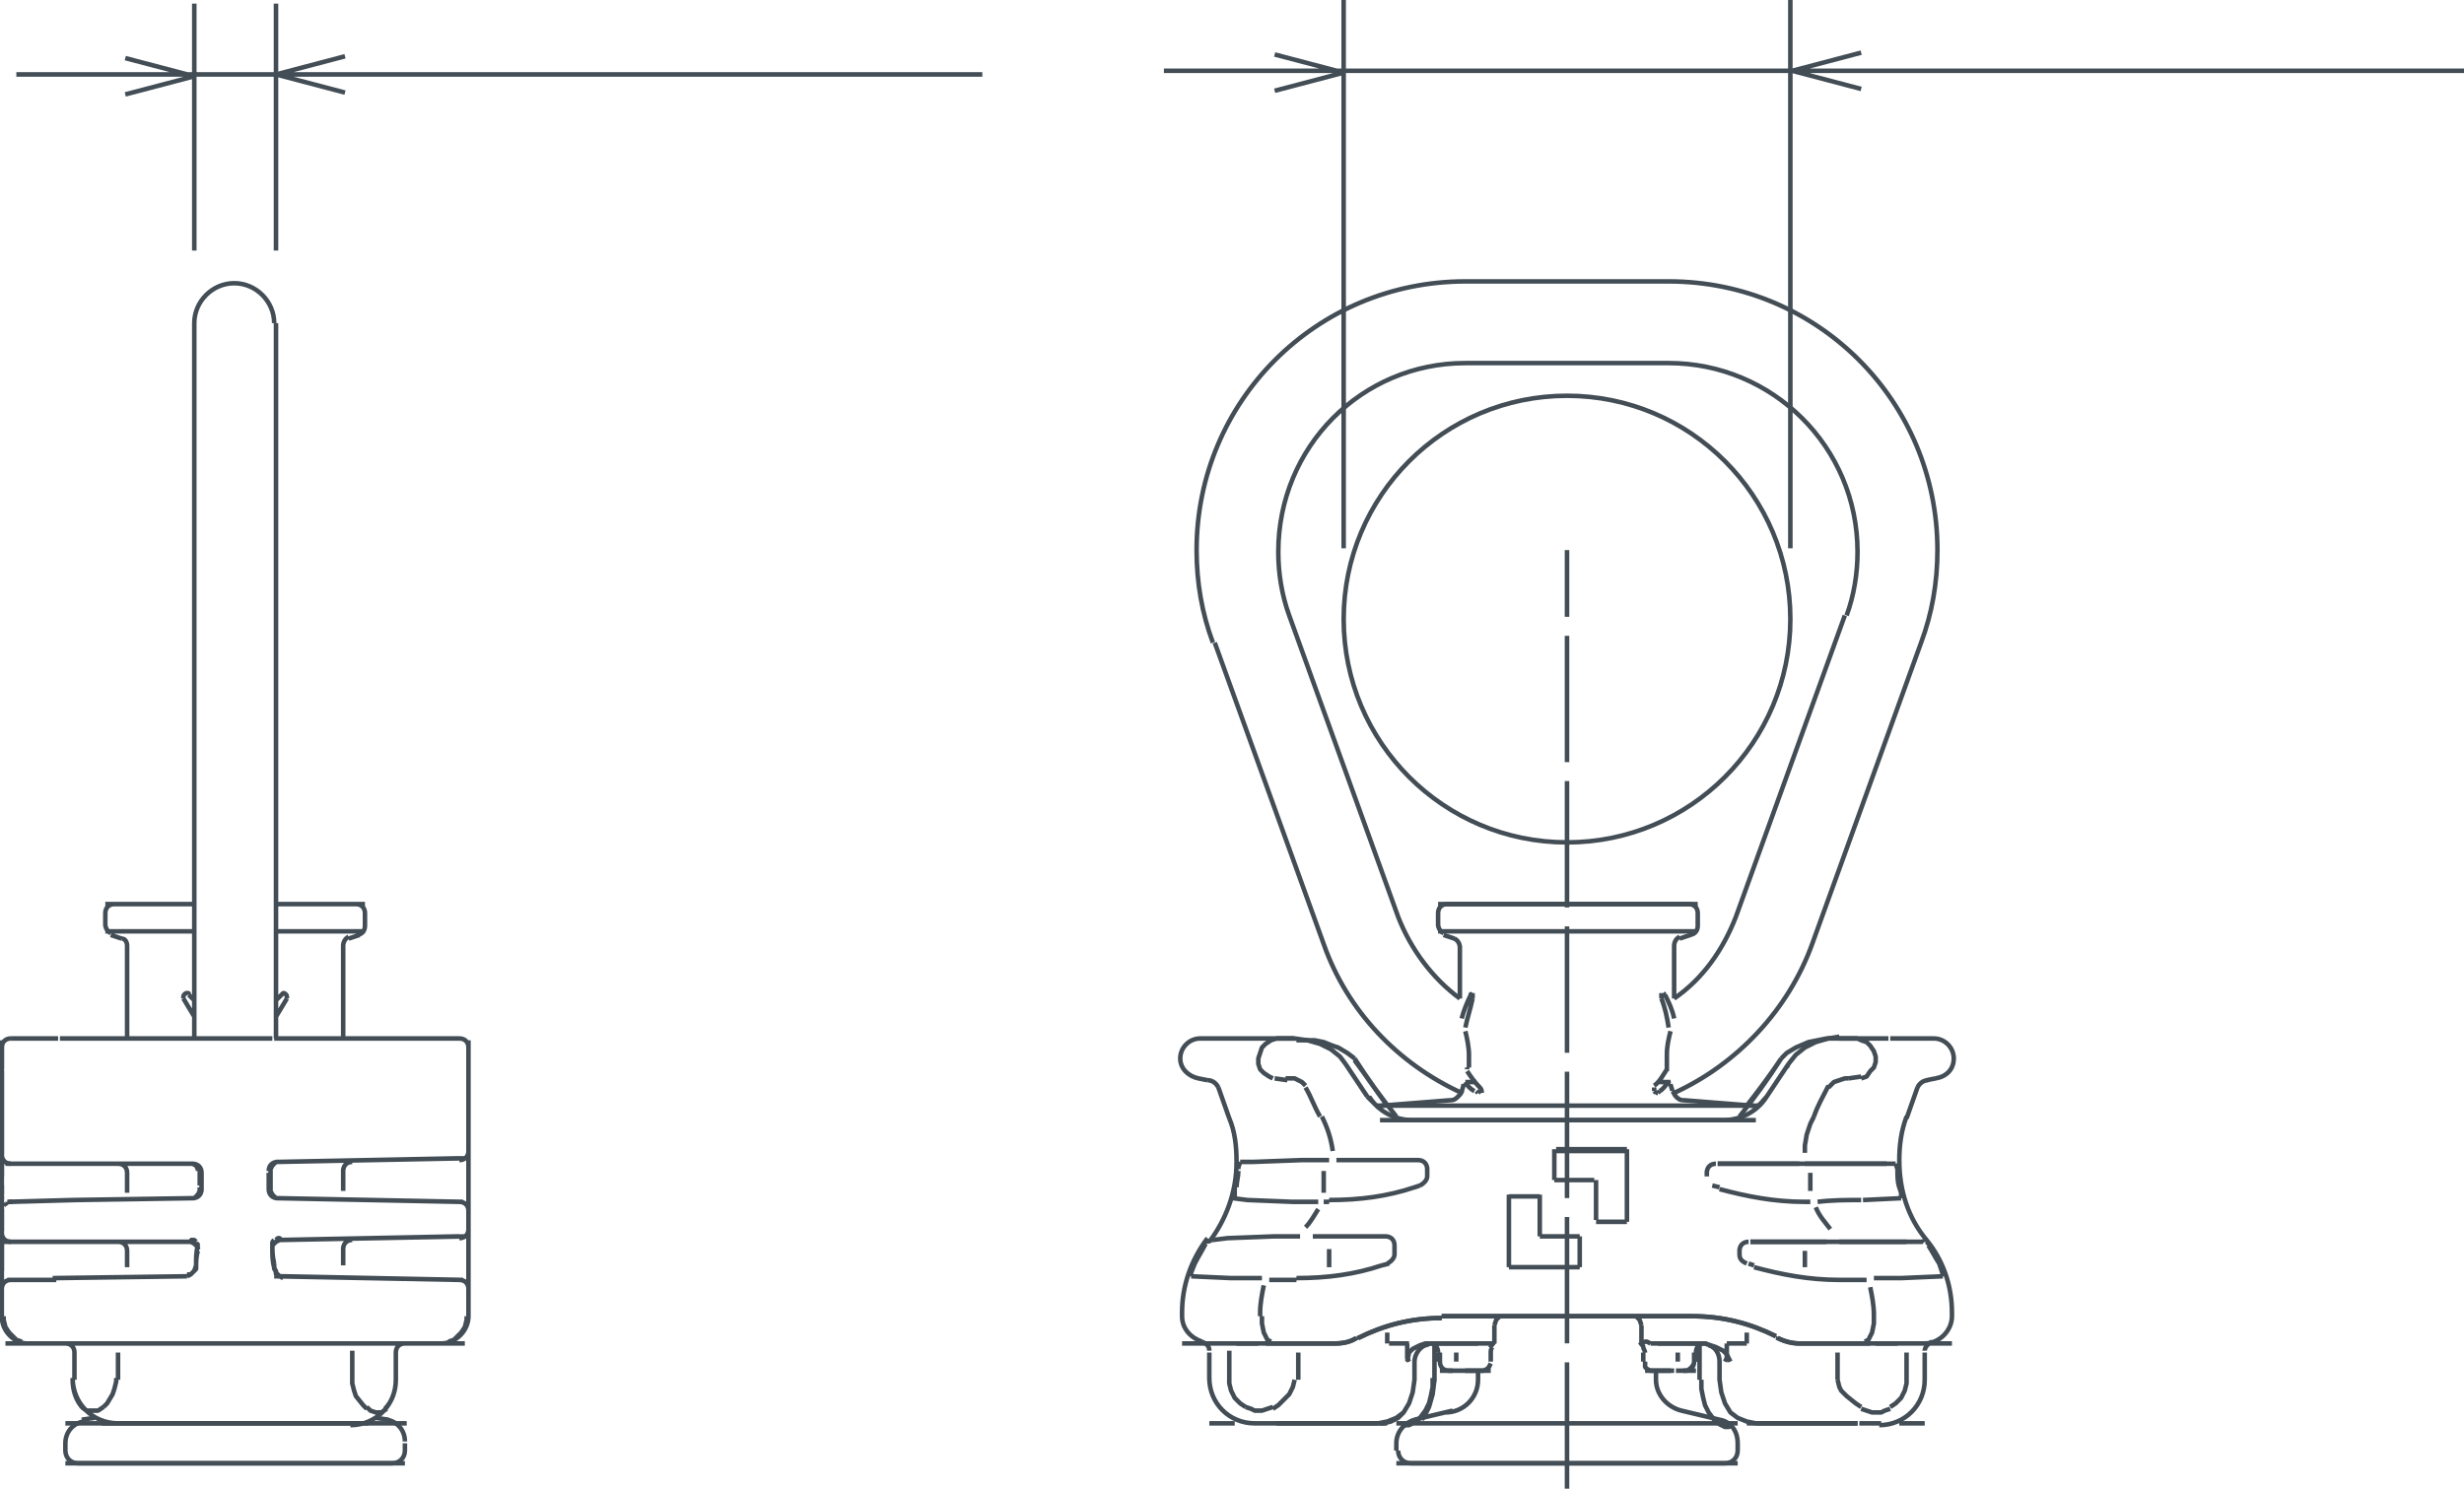<?xml version="1.0" encoding="utf-8"?>
<!-- Generator: Adobe Illustrator 27.2.0, SVG Export Plug-In . SVG Version: 6.00 Build 0)  -->
<svg version="1.1" id="Ebene_1" xmlns="http://www.w3.org/2000/svg" xmlns:xlink="http://www.w3.org/1999/xlink" x="0px" y="0px"
	 viewBox="0 0 135.7 82" style="enable-background:new 0 0 135.7 82;" xml:space="preserve">
<style type="text/css">
	.st0{fill:none;stroke:#434D55;stroke-width:0.25;stroke-linejoin:bevel;}
	.st1{fill:none;stroke:#434D55;stroke-width:0.25;stroke-linejoin:bevel;stroke-dasharray:0,0,0,0,6.96,1.044;}
	.st2{fill:none;stroke:#434D55;stroke-width:0.25;stroke-linejoin:round;stroke-dasharray:0,0,0,0,0,0;}
</style>
<g id="b">
	<g id="c">
		<g>
			<path class="st0" d="M98.6,30.2V0 M74,30.2V0"/>
			<path class="st0" d="M92,59.6h-0.6 M80.3,60.4c-0.1,0.1-0.2,0.2-0.4,0.2 M80.4,55v-2.9 M92.2,55v-2.9 M92.7,60.6
				c-0.2,0-0.3-0.1-0.4-0.2 M79.9,60.6l-3.8,0.3 M80.1,51.7c0.2,0.1,0.3,0.3,0.3,0.5 M92.2,52.1L92.2,52.1c0-0.2,0.1-0.4,0.3-0.5
				 M92.7,60.6l3.8,0.3 M75.9,61c0.1-0.1,0.2-0.1,0.3-0.1 M80.1,51.7l-0.6-0.2 M92.5,51.7l0.6-0.2 M96.5,60.9c0.1,0,0.2,0.1,0.3,0.1
				 M79.5,51.4c-0.2-0.1-0.3-0.3-0.3-0.5 M93.5,51c0,0.3-0.2,0.5-0.5,0.5 M79.2,51v-0.7 M93.5,51v-0.7 M79.2,50.3L79.2,50.3
				c0-0.3,0.2-0.5,0.5-0.5 M93,49.8L93,49.8c0.3,0,0.5,0.2,0.5,0.5 M81.2,60.1c-0.2-0.1-0.4-0.3-0.5-0.5 M80.7,59.6
				C80.7,59.6,80.7,59.6,80.7,59.6 M80.6,59.7L80.6,59.7L80.6,59.7L80.6,59.7 M80.6,59.7c0,0.2-0.1,0.3-0.1,0.5 M81.4,60.2
				L81.4,60.2C81.4,60.2,81.4,60.2,81.4,60.2 M81.5,60.1L81.5,60.1l-0.1,0.1l0,0 M81.4,60.2l-0.1-0.1 M80.5,60.1
				c0,0.1-0.1,0.2-0.2,0.3 M80.5,56.1c0.1-0.4,0.3-0.9,0.5-1.3 M81,54.8C81,54.8,81,54.7,81,54.8 M81.1,55l0-0.2l0-0.1l0,0l0,0l0,0
				 M80.7,56.6c0.1-0.5,0.3-1.1,0.4-1.6 M80.7,56.8c0.1,0.4,0.2,0.9,0.2,1.3c0,0.2,0,0.4,0,0.7 M80.8,58.9c0,0,0-0.1,0-0.1
				c0,0,0,0,0,0 M81.5,59.9c-0.3-0.3-0.5-0.6-0.7-0.9 M81.5,59.9c0,0,0.1,0.1,0.1,0.2c0,0,0,0.1,0,0.1 M91.1,60.1
				C91.1,60.1,91.1,60.1,91.1,60.1c0-0.1,0-0.2,0-0.2 M91.8,58.9c-0.2,0.3-0.4,0.7-0.7,0.9 M91.8,58.8
				C91.8,58.8,91.8,58.8,91.8,58.8c0,0.1,0,0.1,0,0.2 M91.8,58.8c0-0.2,0-0.4,0-0.7c0-0.5,0.1-0.9,0.2-1.3 M91.5,55
				c0.2,0.5,0.3,1,0.4,1.6 M91.6,54.7C91.6,54.7,91.7,54.8,91.6,54.7 M91.5,55l0-0.2l0-0.1l0,0l0,0l0,0 M91.7,54.8
				c0.2,0.4,0.4,0.8,0.5,1.3 M91.3,60.2l0.1-0.1 M91.3,60.2C91.3,60.2,91.2,60.2,91.3,60.2 M91.1,60.1L91.1,60.1l0.1,0.1l0,0
				 M92.3,60.4c-0.1-0.1-0.1-0.2-0.2-0.3 M92.1,60.1C92.1,60,92,59.8,92,59.7 M91.9,59.6C92,59.6,92,59.6,91.9,59.6 M92,59.7
				L92,59.7L92,59.7L92,59.7 M91.9,59.6c-0.2,0.2-0.3,0.4-0.5,0.5 M89.5,49.8h-9.9 M93,49.8h-3.5 M75.3,60.4
				c-0.4-0.6-0.8-1.2-1.2-1.8 M75.3,60.4c-0.4-0.6-0.8-1.2-1.2-1.8 M98.5,58.6l-0.1,0.2 M98.5,58.6c-0.4,0.6-0.8,1.2-1.2,1.8
				 M78.5,74.1c0.1,0,0.2-0.1,0.3-0.1 M77.9,75c0-0.4,0.3-0.8,0.6-0.9 M77.9,75l0,1 M66.2,73.9c0.2,0.1,0.4,0.2,0.4,0.5 M66.2,73.9
				c-0.6-0.2-1.1-0.7-1.1-1.4 M66.6,76v-1.5 M78.5,74.1c0.1,0,0.2-0.1,0.3-0.1 M77.9,75c0-0.4,0.3-0.8,0.6-0.9 M77.9,76l0-1
				 M93.8,74c0.1,0,0.2,0,0.3,0.1 M94.1,74.1c0.4,0.1,0.6,0.5,0.6,0.9 M94.7,76l0-1 M93.8,74c0.1,0,0.2,0,0.3,0.1 M106,74.4
				c0-0.2,0.2-0.4,0.4-0.5 M107.5,72.5c0,0.8-0.7,1.5-1.5,1.5 M106,76v-1.5 M78.8,74c0.2,0,0.4,0.2,0.4,0.5 M79.3,74.5l0,0.5
				 M79.8,75.5c-0.3,0-0.5-0.2-0.5-0.5 M93.4,74.5c0-0.3,0.2-0.5,0.4-0.5 M93.3,75l0-0.5 M93.3,75c0,0.2-0.2,0.4-0.4,0.5 M93.4,74.5
				c0-0.3,0.2-0.5,0.4-0.5 M93.4,74.5l0,0.5 M93.3,75c0,0.3-0.2,0.5-0.5,0.5 M107.5,72.3v0.2 M65.1,72.3v0.2 M96.7,78.4l-0.5-0.1
				l-0.5-0.2l-0.4-0.3l-0.3-0.5l-0.2-0.6l-0.1-0.7l0-0.1 M106,76c0,1.4-1.1,2.5-2.5,2.5h0 M106.1,68.3c0.9,1.1,1.4,2.5,1.4,4
				 M106.1,68.3c-1-1.2-1.5-2.7-1.5-4.4c0-0.8,0.1-1.6,0.4-2.4 M105,61.6l0.6-1.7 M105.6,59.9c0.1-0.2,0.3-0.4,0.6-0.4 M106.1,59.5
				l0.5-0.1 M106.5,57.2c0.6,0,1.1,0.5,1.1,1.1c0,0.6-0.4,1-1,1.1 M66,59.4c-0.5-0.1-1-0.5-1-1.1c0-0.6,0.5-1.1,1.1-1.1 M66.5,59.5
				L66,59.4 M66.5,59.5c0.3,0,0.5,0.2,0.6,0.4 M67.7,61.6l-0.6-1.7 M67.7,61.6c0.3,0.7,0.4,1.5,0.4,2.4c0,1.7-0.6,3.2-1.5,4.4
				 M77.9,76l-0.1,0.7l-0.2,0.6l-0.3,0.5L77,78.1l-0.4,0.2l-0.4,0.1l-0.2,0 M75.9,78.4l0.5-0.1l0.5-0.2l0.4-0.3l0.3-0.5l0.2-0.6
				l0.1-0.7l0-0.1 M71.3,57.2l0.7,0.1l0.7,0.2l0.6,0.3l0.5,0.4l0.3,0.4 M65.1,72.3L65.1,72.3c0-1.5,0.5-2.9,1.4-4.1 M98.5,58.6
				l0.4-0.5l0.5-0.4l0.6-0.3l0.7-0.2l0.6-0.1 M71.3,57.2l0.7,0.1l0.7,0.2l0.6,0.3l0.5,0.4l0.3,0.4 M69.1,78.4
				c-1.4,0-2.5-1.1-2.5-2.5 M77.8,61.7c-1,0-1.9-0.5-2.4-1.3 M75.9,61c-0.2-0.2-0.4-0.4-0.6-0.6 M77.8,61.7h17.1 M97.3,60.4
				c-0.2,0.2-0.3,0.4-0.6,0.6 M97.3,60.4c-0.5,0.8-1.4,1.3-2.4,1.3 M82.3,73.7c0,0.1,0,0.2,0,0.3 M82.3,73.7l0-0.7 M78.9,74h2.5
				 M82.2,74L82.2,74 M82.2,74c0,0.1-0.1,0.1-0.1,0.2 M82.1,74.5c0-0.1,0-0.2,0.1-0.3 M77.5,74l0,0.6 M77.5,74.6l0,0.2l0.1,0.2
				 M82.7,72.5l-0.1,0l-0.1,0.1l-0.1,0.1L82.3,73 M68.1,74h2.1 M76.4,74L76.4,74 M76.5,74h1.1 M76.5,74L76.5,74 M90.4,74
				c0-0.1,0-0.2,0-0.3 M90.4,74L90.4,74 M91.3,74h2.5 M90.4,73.7l0-0.7 M90.5,74.2c0-0.1-0.1-0.1-0.1-0.2 M90.5,74.2
				c0,0.1,0.1,0.2,0.1,0.3 M95.1,74l0,0.6 M95.1,74.6l0,0.2L95,75 M90,72.5l0.1,0l0.1,0.1l0.1,0.1l0.1,0.3 M103.6,74h0.9 M96.3,74
				L96.3,74 M96.2,74L96.2,74 M96.2,74h-1.1 M82.1,74.5l0,0.5 M81.4,75.5l0.3,0l0.2-0.1l0.1-0.1l0.1-0.2 M81.4,75.5h-1 M80.4,75.5
				h-0.6 M90.5,74.5l0,0.5 M92.9,75.5h-0.6 M92.2,75.5h-1 M91.2,75.5l-0.3,0l-0.2-0.1l-0.1-0.1L90.6,75 M99.1,74h3.4 M102.5,74h1.2
				 M70.2,74h3.4 M79.4,72.5h13.8 M74.8,73.7c1.4-0.7,2.9-1.1,4.6-1.1 M74.7,73.7c0,0,0.1,0,0.1-0.1 M74.7,73.7
				C74.4,73.9,74,74,73.5,74h0 M99.1,74c-0.4,0-0.8-0.1-1.2-0.3 M97.8,73.7C97.9,73.7,97.9,73.7,97.8,73.7 M93.2,72.5L93.2,72.5
				c1.7,0,3.2,0.4,4.6,1.1 M103.6,78.4h-1.2 M102.3,78.4h-5.6 M102.9,68.4h2.1 M100.6,68.4h2.3 M101.9,64.1h2 M99.1,64.1h2.8
				 M102.3,57.2h1.7 M104.1,57.2h2.4 M106.4,57.2h0.1 M66.2,57.2h4.1 M66.1,57.2h0.1 M83.1,69.8v-4 M84.8,65.9h-1.7 M84.8,65.9h-1.7
				 M84.8,68.1v-2.3 M87,68.1h-2.2 M87,69.8v-1.7 M83.1,69.8H87 M85.6,65v-1.7 M89.6,63.4h-3.9 M89.6,63.3h-3.9 M89.6,67.3v-4
				 M87.9,67.3h1.7 M87.9,65v2.2 M85.6,65h2.2 M96.4,68.4h4.2 M94.6,64.1h4.5 M101.3,57.2h1 M70.3,57.2h1 M75.9,78.4h-5.6
				 M70.3,78.4h-1.2 M95.7,79.9c0,0.4-0.3,0.7-0.7,0.7h0 M77.7,80.6c-0.4,0-0.7-0.3-0.7-0.7 M76.9,79.5v0.4 M95.7,79.5v0.4
				 M94.7,78.2c0.6,0.1,1,0.6,1,1.3 M76.9,79.5L76.9,79.5c0-0.6,0.4-1.1,1-1.3 M80,77.7l-2.1,0.5 M92.6,77.7l2.1,0.5 M91.2,75.5V76
				 M81.4,75.5V76 M92.6,77.7c-0.8-0.2-1.4-0.9-1.4-1.7 M81.4,76c0,1-0.8,1.8-1.8,1.8 M82.2,80.6h12.8 M77.7,80.6h4.5 M15.2,13.8
				V0.2 M10.7,13.8V0.2"/>
			<path class="st0" d="M0.1,69.1v0.9 M0.1,69.1v-0.3 M0.1,67.9v1 M0.6,68.4c-0.3,0-0.5-0.2-0.5-0.5 M0.1,66.7v1.2 M0.5,66.2
				c0,0,0.1,0,0.2,0 M0.3,66.3c0,0,0.1,0,0.1-0.1 M0.2,66.4C0.2,66.4,0.2,66.4,0.2,66.4 M0.2,66.5C0.2,66.5,0.2,66.5,0.2,66.5
				 M0.1,66.7L0.1,66.7c0,0,0-0.1,0-0.1 M0.1,65.9v0.8 M0.1,65.9L0.1,65.9 M0.1,65.8v-1 M0.1,64.8v-0.3 M0.1,63.6v1 M0.6,64.1
				c-0.3,0-0.5-0.2-0.5-0.5 M0.1,61.4v2.2 M0.1,61.4v-1.7 M0.1,59v0.8 M0.1,59L0.1,59 M0.1,58.9v-1.2 M0.1,57.7L0.1,57.7
				c0-0.3,0.2-0.5,0.5-0.5 M4.3,80.6c-0.4,0-0.7-0.3-0.7-0.7 M22.3,79.9c0,0.4-0.3,0.7-0.7,0.7h0 M22.3,79.5v0.4 M3.6,79.5v0.4
				 M3.6,79.5L3.6,79.5c0-0.6,0.4-1.1,1-1.2 M21.3,78.2c0.6,0.1,1,0.6,1,1.2 M20.7,78.1l0.7,0.1 M5.2,78.1l-0.7,0.1 M4.3,80.6h16.2
				 M20.5,80.6h1.1 M10.7,55.9L10.7,55.9 M15.2,55.9L15.2,55.9 M95.7,80.6H81.8 M81.8,80.6h-4.9 M81.8,78.4h13.9 M76.9,78.4h4.9
				 M76,61.7h20.7 M76.4,60.9c-0.6-0.8-1.2-1.7-1.8-2.5 M76.9,61.5c-0.8-1-1.6-2.1-2.3-3.2 M98.1,58.3c-0.6,0.9-1.2,1.7-1.9,2.6
				 M98.1,58.3c-0.7,1.1-1.5,2.2-2.3,3.2 M79.2,74l-0.4,0L78.5,74l-0.3,0.1l-0.4,0.2l-0.2,0.2L77.5,75 M82.3,74.1L82.2,74l-0.1,0
				l-0.1,0L81.8,74 M81.8,74h-2.6 M79,76l0-2 M76.4,74l0-0.6 M69.3,74h-4.2 M71.5,76v-1.5 M67.7,74.4V76 M79,74.1l0,2 M90.9,74
				l-0.2-0.1l-0.1,0L90.4,74l-0.1,0.1 M93.5,74l0.4,0l0.3,0.1l0.3,0.1l0.4,0.2l0.2,0.2l0.2,0.4 M93.5,74h-2.6 M93.6,74l0,2 M96.2,74
				l0-0.6 M107.5,74h-2.6 M105,76v-1.5 M101.2,74.5V76 M80.2,75l0-0.5 M79.1,75l0-0.5 M82.1,75.5h-1.4 M81.4,75.5h0.7 M79.3,75.5H80
				 M93.5,74.5l0,0.5 M93.5,75l0-0.5 M92.4,75l0-0.5 M92.7,75.5h0.7 M92,75.5h-1.4 M90.6,75.5h0.7 M70,73.9l-0.2-0.1l-0.1-0.2
				l-0.1-0.2l-0.1-0.5l0-0.4 M102.7,73.9l0.2-0.1l0.1-0.2l0.1-0.2l0.1-0.5l0-0.4 M99.1,74h3.9 M104.9,74h-1.6 M69.7,74h3.9
				 M79.4,72.5h13.8 M74.8,73.7c1.4-0.7,2.9-1.1,4.6-1.1h0 M74.7,73.7L74.7,73.7 M74.7,73.7C74.4,73.9,74,74,73.6,74h0 M99.1,74
				L99.1,74c-0.4,0-0.8-0.1-1.2-0.3 M97.8,73.7L97.8,73.7 M93.2,72.5L93.2,72.5c1.7,0,3.2,0.4,4.6,1.1 M103.2,72.5v-0.2 M69.4,72.3
				v0.2 M93.7,76l0,0.5l0.1,0.5l0.1,0.4l0.2,0.4l0.3,0.4l0.2,0.2l0.2,0.1l0.2,0.1l0.2,0l0.2-0.1 M99.4,68.9v0.9 M99.7,64.6v1
				 M72.9,64.5v1.2 M73.2,68.8v1 M106.8,69.6l0.1,0.3l0.1,0.3l0,0.1l0,0 M106.2,68.6c0.2,0.3,0.4,0.7,0.6,1 M106.1,68.4
				c0.1,0.1,0.1,0.1,0.2,0.2 M104.4,64.1L104.4,64.1l0.1,0.3l0,0.1 M104.6,65.4c-0.1-0.3-0.1-0.6-0.1-0.9 M104.6,65.4l0.1,0.3l0,0.3
				v0l0,0 M106,68.4L106,68.4l-0.1-0.1h0l0,0l0,0l0,0l0,0.1 M104.6,78.4h1.4 M104.1,77.5l0.3-0.2l0.3-0.3l0.2-0.4l0.1-0.4l0-0.2
				 M102.5,77.6l0.3,0.1l0.3,0.1l0.3,0l0.2,0l0.2-0.1l0.3-0.1 M101.2,76l0.1,0.4l0.1,0.2l0.3,0.3l0.5,0.4l0.3,0.2 M102.3,78.4h-6.1
				 M104.7,70.4l2.3-0.1 M104.8,70.4c-0.5,0-1.1,0-1.6,0 M105.9,68.4h-2.3 M103.7,68.4h-2.4 M102.6,66.1l2.1-0.1 M102.5,66.1
				c-0.8,0-1.6,0-2.4,0.1 M104.4,64.1h-5 M66.8,68.3L66.8,68.3L66.8,68.3L66.8,68.3L66.8,68.3L66.8,68.3L66.8,68.3L66.8,68.3l-0.2,0
				 M68,65.4L68,65.7l0,0.3v0l0,0 M68.2,64.5c0,0.3-0.1,0.6-0.1,0.9 M68.3,64L68.3,64l-0.1,0.3l0,0.1 M73.2,63.9l-1.5,0L69,64
				L68.3,64 M72.6,66.2l-1.4,0l-2.5-0.1L67.9,66 M71.6,68.1l-1.4,0l-2.6,0.1l-0.8,0.1 M66.5,68.5c0-0.1,0.1-0.1,0.1-0.2 M65.8,69.6
				c0.2-0.4,0.4-0.7,0.6-1.1 M65.6,70.3L65.6,70.3l0-0.2l0.2-0.5 M65.6,70.3l2.2,0.1l1.7,0 M77.2,78.4l0.2,0.1l0.2,0l0.2-0.1
				l0.2-0.1l0.2-0.2l0.3-0.4l0.2-0.4l0.1-0.4l0.1-0.5l0-0.5 M77.4,78.5c-0.1,0-0.1,0-0.2-0.1 M79,76l-0.1,0.8l-0.2,0.7l-0.2,0.4
				l-0.2,0.3 M101.3,57.2l-0.7,0l-0.5,0.1l-0.5,0.1l-0.7,0.3L98.4,58l-0.3,0.3 M74.6,58.3L74.2,58l-0.5-0.3l-0.3-0.1l-0.5-0.2
				l-0.5-0.1l-0.7,0l-0.3,0 M103,70.9c0.1,0.5,0.2,1,0.2,1.5 M101.3,70.5h1.5 M101.3,70.5L101.3,70.5c-1.7,0-3.2-0.3-4.7-0.7
				 M96.6,69.7l-0.3-0.1 M96.2,69.6c-0.2-0.1-0.4-0.2-0.4-0.5v0 M95.8,69.1v-0.3 M95.8,68.9L95.8,68.9c0-0.3,0.2-0.5,0.5-0.5
				c0,0,0,0,0,0 M96.4,68.4h4.2 M100.8,67.7c-0.3-0.4-0.6-0.7-0.8-1.2 M99.4,66.2h0.3 M99.4,66.2L99.4,66.2c-1.7,0-3.2-0.3-4.7-0.7
				 M94.7,65.4l-0.4-0.1 M94,64.8v-0.3 M94,64.6L94,64.6c0-0.3,0.2-0.5,0.5-0.5c0,0,0,0,0,0 M94.6,64.1h4.5 M99.9,61.5l-0.2,0.4
				l-0.2,0.6l-0.1,0.6l0,0.4 M100.7,59.8c-0.3,0.6-0.6,1.1-0.8,1.7 M101.8,59.4l-0.2,0l-0.3,0.1l-0.3,0.1l-0.3,0.3 M101.8,59.4
				l0.7-0.1 M102.5,59.4l0.3-0.1L103,59l0.2-0.2l0.1-0.3l0-0.3l-0.1-0.3l-0.2-0.3l-0.2-0.2l-0.3-0.1l-0.2-0.1 M101.3,57.2h1
				 M101.3,57.2l-0.7,0l-0.5,0.1l-0.5,0.1l-0.7,0.3L98.4,58l-0.3,0.3 M74.6,58.3L74.2,58l-0.5-0.3l-0.3-0.1l-0.5-0.2l-0.5-0.1
				l-0.7,0l-0.3,0 M70.3,57.2h1 M70.3,57.2L70,57.3l-0.3,0.2l-0.2,0.2L69.4,58l-0.1,0.3l0,0.3l0.1,0.3l0.2,0.2l0.3,0.2l0.2,0.1
				 M70.2,59.4l0.7,0.1 M71.9,59.8l-0.2-0.2l-0.2-0.1l-0.2-0.1l-0.4,0l-0.1,0 M72.7,61.5c-0.3-0.5-0.5-1.1-0.8-1.6 M72.8,61.5
				c0.3,0.6,0.5,1.2,0.6,1.9 M78.1,63.9h-4.5 M78.1,63.9C78.1,63.9,78.1,63.9,78.1,63.9c0.3,0,0.5,0.2,0.5,0.5v0 M78.6,64.8v-0.5
				 M78.6,64.8L78.6,64.8c0,0.2-0.2,0.4-0.4,0.5 M77.9,65.4l0.3-0.1 M77.9,65.4c-1.5,0.5-3,0.7-4.7,0.7h0 M73.2,66.2h-0.3
				 M72.6,66.6c-0.2,0.3-0.4,0.7-0.7,1 M76.3,68.1h-4 M76.3,68.1L76.3,68.1c0.3,0,0.5,0.2,0.5,0.5v0 M76.8,69.1v-0.5 M76.8,69.1
				L76.8,69.1c0,0.2-0.2,0.4-0.4,0.5 M76.1,69.7l0.4-0.1 M76.1,69.7c-1.5,0.5-3,0.7-4.7,0.7h0 M71.4,70.5h-1.5 M69.4,72.3
				c0-0.5,0.1-1,0.2-1.5 M70.1,77.6l0.3-0.2l0.4-0.4l0.2-0.2l0.2-0.4l0.1-0.4 M68.6,77.5l0.3,0.1l0.2,0.1l0.2,0l0.2,0l0.3-0.1
				l0.3-0.1 M76.4,78.4h-6.1 M67.7,76l0,0.2l0.1,0.4L68,77l0.3,0.3l0.3,0.2 M68,78.4h-1.4 M75.8,60.9H76 M91.4,60.9H75.8 M96.9,60.9
				h-0.2 M91.4,60.9h5.5 M89.7,51.3H79.2 M89.7,51.3h3.7 M79.2,49.8h10.6 M93.5,49.8H82.9 M105.8,35.4l-6,16.6 M91.9,15.5
				c8.2,0,14.8,6.6,14.8,14.8c0,1.8-0.3,3.5-0.9,5.1 M86.3,15.5h5.6 M80.7,15.5h5.6 M66.8,35.4c-0.6-1.6-0.9-3.3-0.9-5.1
				c0-8.2,6.6-14.8,14.8-14.8 M72.9,52l-6-16.6 M99.8,52c-1.3,3.6-4.1,6.6-7.6,8.2 M80.5,60.2c-3.5-1.6-6.3-4.5-7.6-8.2 M101.6,33.9
				l-6,16.6 M91.9,20c5.7,0,10.4,4.6,10.4,10.4c0,1.2-0.2,2.4-0.6,3.5 M86.3,20h5.6 M80.7,20h5.6 M71,33.9c-0.4-1.1-0.6-2.3-0.6-3.5
				C70.4,24.6,75,20,80.7,20 M77,50.5l-6-16.6 M95.6,50.5c-0.7,1.8-1.8,3.4-3.4,4.5 M80.4,55c-1.5-1.1-2.7-2.7-3.4-4.5 M81.3,59.6
				h-0.6"/>
			<path class="st0" d="M25.6,74H2.8 M21.8,76v-1.5 M19.4,74.4V76 M6.5,76v-1.5 M4.1,74.5V76 M24.7,73.9l0.3-0.1l0.2-0.2l0.2-0.2
				l0.2-0.3l0.1-0.4l0-0.2 M1.2,73.9l-0.3-0.1l-0.2-0.2l-0.2-0.2l-0.2-0.3l-0.1-0.4l0-0.2 M2.8,74H0.3 M25.8,72.5v-0.2 M0.1,72.5
				v-0.2 M18.9,69.7v-1 M18.9,65.6v-1.2 M7,68.9v0.9 M7,64.6v1.1 M10.8,69.6l0,0.2l0,0.1l-0.1,0.1l-0.1,0.1l-0.1,0.1l-0.2,0
				 M10.8,69.6c0-0.3,0-0.7,0.1-1 M10.8,68.4c0,0.1,0.1,0.1,0.1,0.2 M15,68.5c0-0.1,0-0.1,0.1-0.2 M15,68.5c0,0.4,0,0.7,0.1,1.1
				 M15.6,70.3l-0.2,0l-0.2-0.1L15.2,70l-0.1-0.1l0-0.3 M25.5,70.5l-9.9-0.2 M10.5,64.1l0.1,0l0.2,0.1l0.1,0.2l0,0.1 M11,64.5
				c0,0.3,0,0.5,0,0.8 M11,65.4l0,0.2l-0.1,0.2L10.7,66l-0.2,0 M10.8,68.4l-0.1-0.1l-0.1,0l-0.1,0l0,0.1 M15.5,68.3l-0.1-0.1l-0.1,0
				l-0.1,0.1 M15.5,68.3l10.3-0.2 M15.4,66l10.1,0.2 M14.9,65.4l0,0.2l0.1,0.2l0.2,0.2l0.2,0 M14.9,65.4c0-0.3,0-0.6,0-0.9 M15.3,64
				l-0.1,0L15,64.2l-0.1,0.2l0,0.1 M15.3,64l10.3-0.2 M21.8,76L21.8,76c0,0.6-0.2,1.2-0.6,1.6 M20.2,77.5l0.2,0.2l0.3,0.1l0.3,0
				l0.3-0.2 M19.4,76l0,0.2l0.1,0.4l0.1,0.3l0.4,0.5l0.2,0.2 M5.6,78.4h14.7 M5.7,77.5l0.2-0.2l0.3-0.5l0.1-0.3l0.1-0.4l0-0.2
				 M4.6,77.6l0.2,0.1L5,77.7l0.2,0l0.2,0l0.3-0.2 M4.6,77.6c-0.4-0.4-0.6-1-0.6-1.6v0 M2.9,70.4l7.4-0.1 M0.4,70.5l2.5,0
				 M10.4,68.4H3.5 M3.5,68.4H0 M4,66.1l6.5-0.1 M0.4,66.2L4,66.1 M10.5,64.1H0.3 M25.8,72.3v-1.4 M25.8,69.7v0.7 M25.8,69.7v-0.1
				 M25.8,69.1v0.5 M25.8,68.6v0.5 M25.8,68.1v0.5 M25.8,66.6v1 M25.8,65.4v0.7 M25.8,65.4v-0.1 M25.8,64.8v0.5 M25.8,64.4v0.5
				 M25.8,63.9v0.5 M25.8,61.5v1.9 M25.8,61.5v-1.7 M25.8,59.4v0.4 M25.8,59.4L25.8,59.4 M25.8,59.4v-2.1 M0.1,72.3v-1.4 M0.1,69.7
				v0.7 M0.1,69.7v-0.1 M0.1,69.1v0.5 M0.1,69.1v-0.3 M0.1,68.4v0.5 M0.1,66.6v1.2 M0.1,65.4v0.7 M0.1,65.4v-0.1 M0.1,64.8v-0.3
				 M0.1,64.1v0.5 M0.1,61.5v2.1 M0.1,61.5v-1.7 M0.1,59.4v0.4 M0.1,59.4L0.1,59.4 M0.1,59.4v-2.1 M6.7,51.3H5.8 M15.2,51.3h4.9
				 M6.7,51.3h4.1 M5.8,49.8h0.9 M15.2,49.8h4.9 M6.7,49.8h4.1 M10.7,17.8L10.7,17.8c0-1.2,1-2.2,2.2-2.2s2.2,1,2.2,2.2 M15.2,51.2
				V34.6 M10.7,51.2V34.6 M15.2,34.6V17.8 M10.7,34.6V17.8 M15.2,34.6V17.8 M15.2,49.8V34.6 M15.2,57.2v-6 M10.7,57.2v-6 M7,57.2
				v-5.1 M18.9,57.2v-5.1 M6.7,51.7C6.9,51.7,7,51.9,7,52.1 M18.9,52.1L18.9,52.1c0-0.2,0.1-0.4,0.3-0.5 M6.7,51.7l-0.6-0.2
				 M19.2,51.7l0.6-0.2 M6.1,51.4c-0.2-0.1-0.3-0.3-0.3-0.5 M20.1,51c0,0.3-0.2,0.5-0.5,0.5 M5.8,51v-0.7 M20.1,51v-0.7 M5.8,50.3
				L5.8,50.3c0-0.3,0.2-0.5,0.5-0.5 M19.6,49.8c0.3,0,0.5,0.2,0.5,0.5 M10.1,55l0.6,1 M10.1,55c0,0,0-0.1,0-0.1
				c0-0.1,0.1-0.2,0.2-0.2c0.1,0,0.1,0,0.1,0.1 M10.4,54.8l0.3,0.3 M15.5,54.8l-0.3,0.3 M15.5,54.8c0,0,0.1-0.1,0.1-0.1
				c0.1,0,0.2,0.1,0.2,0.2c0,0,0,0.1,0,0.1 M15.8,55l-0.6,1 M7.1,49.8H6.3 M19.6,49.8h-4.4 M10.7,49.8H7.1 M1.6,74
				c-0.1,0-0.1,0-0.2,0 M10.3,70.3l0.2-0.1l0.2-0.2l0.1-0.3l0,0 M10.8,69.8c0-0.3,0-0.6,0.1-0.9 M10.9,68.7
				C10.9,68.7,10.9,68.8,10.9,68.7l0,0.1 M15,68.8C15,68.8,15,68.8,15,68.8c0-0.1,0-0.1,0-0.1 M15,68.8c0,0.3,0,0.7,0.1,1
				 M15.1,69.8l0.1,0.3l0.2,0.2l0.2,0.1l0,0 M10.6,64.1c0.3,0,0.5,0.2,0.5,0.5 M11.1,64.6c0,0.3,0,0.7,0,1 M11.1,65.5
				c0,0.3-0.2,0.5-0.5,0.5 M10.5,68.4l0.2,0.1l0.2,0.2l0,0.1 M15.4,68.3l-0.2,0.1L15,68.6l0,0.1 M15.3,66c-0.3,0-0.5-0.2-0.5-0.5
				 M14.8,65.5c0-0.3,0-0.6,0-0.9 M14.8,64.5L14.8,64.5c0-0.3,0.2-0.5,0.5-0.5 M15.1,70.3l10.2,0.2 M0.4,66.2L0.4,66.2 M0.3,66.3
				C0.3,66.3,0.3,66.3,0.3,66.3 M0.2,66.4C0.2,66.4,0.3,66.3,0.2,66.4 M0.2,66.5L0.2,66.5 M0.1,66.6L0.1,66.6 M21.8,74.5L21.8,74.5
				c0-0.3,0.2-0.5,0.5-0.5 M3.6,74c0.3,0,0.5,0.2,0.5,0.5 M20.4,74h3.8 M3.5,74h2 M21.8,76v-1.5 M4.1,74.5V76 M1.4,74
				c-0.7-0.1-1.3-0.7-1.3-1.5 M1.6,74h1.9 M25.8,72.5c0,0.8-0.7,1.5-1.5,1.5 M25.8,72.5v-0.2 M0.1,72.5v-0.2 M18.9,69.6v-0.9
				 M18.9,65.6v-1.1 M7,68.9v0.8 M7,64.6v1 M18.9,68.8L18.9,68.8c0-0.3,0.2-0.5,0.5-0.5 M18.9,64.5L18.9,64.5c0-0.3,0.2-0.5,0.5-0.5
				 M21.8,76c0,1.4-1.1,2.5-2.5,2.5h0 M19.4,78.4H6.5 M6.5,78.4c-1.4,0-2.5-1.1-2.5-2.5 M6.5,68.4c0.3,0,0.5,0.2,0.5,0.5 M6.5,64.1
				c0.3,0,0.5,0.2,0.5,0.5 M25.3,70.5l-9.7-0.2 M15.4,68.3l9.9-0.2 M15.3,66l10,0.2 M15.3,64l10-0.2 M0.6,70.5l2.5,0 M3.1,70.4
				l7.2-0.1 M3.9,68.4h6.6 M0.6,68.4h3.3 M0.6,66.2l3.6-0.1 M4.2,66.1l6.4-0.1 M4.4,64.1h6.2 M0.6,64.1h3.8 M0.6,57.2h2.6 M3.3,57.2
				h7.6 M10.8,57.2h4.2 M15.1,57.2h10.2 M25.8,72.3V71 M25.3,70.5c0.3,0,0.5,0.2,0.5,0.5 M25.8,70.2V71 M25.8,70.2v-0.1 M25.8,69.1
				v0.9 M25.8,68.6v0.5 M25.8,67.7v1 M25.8,67.7c0,0.3-0.2,0.5-0.5,0.5 M25.8,66.7v1 M25.3,66.2c0.3,0,0.5,0.2,0.5,0.5 M25.8,65.9
				v0.8 M25.8,65.9v-0.1 M25.8,64.8v0.9 M25.8,64.4v0.5 M25.8,63.4v1 M25.8,63.4c0,0.3-0.2,0.5-0.5,0.5 M25.8,61.4v2 M25.8,61.4
				v-1.7 M25.8,59v0.8 M25.8,59L25.8,59 M25.8,58.9v-1.2 M25.3,57.2L25.3,57.2c0.3,0,0.5,0.2,0.5,0.5 M0.1,72.3V71 M0.1,71L0.1,71
				c0-0.3,0.2-0.5,0.5-0.5 M0.1,70.2V71 M0.1,70.2v-0.1"/>
			<path class="st0" d="M21.2,80.6H3.6 M4.7,80.6h17.6 M3.6,78.4h17.6 M21.2,78.4h1.2"/>
			<line class="st1" x1="86.3" y1="82" x2="86.3" y2="30.3"/>
			<circle class="st2" cx="86.3" cy="34.1" r="12.3"/>
			<path class="st0" d="M64.1,3.9h71.6 M70.2,5l3.8-1l-3.8-1 M102.5,2.9l-3.8,1l3.8,1"/>
			<path class="st0" d="M0.9,4.1h53.2 M6.9,5.2l3.8-1l-3.8-1 M19,3.1l-3.8,1l3.8,1"/>
		</g>
	</g>
</g>
</svg>
